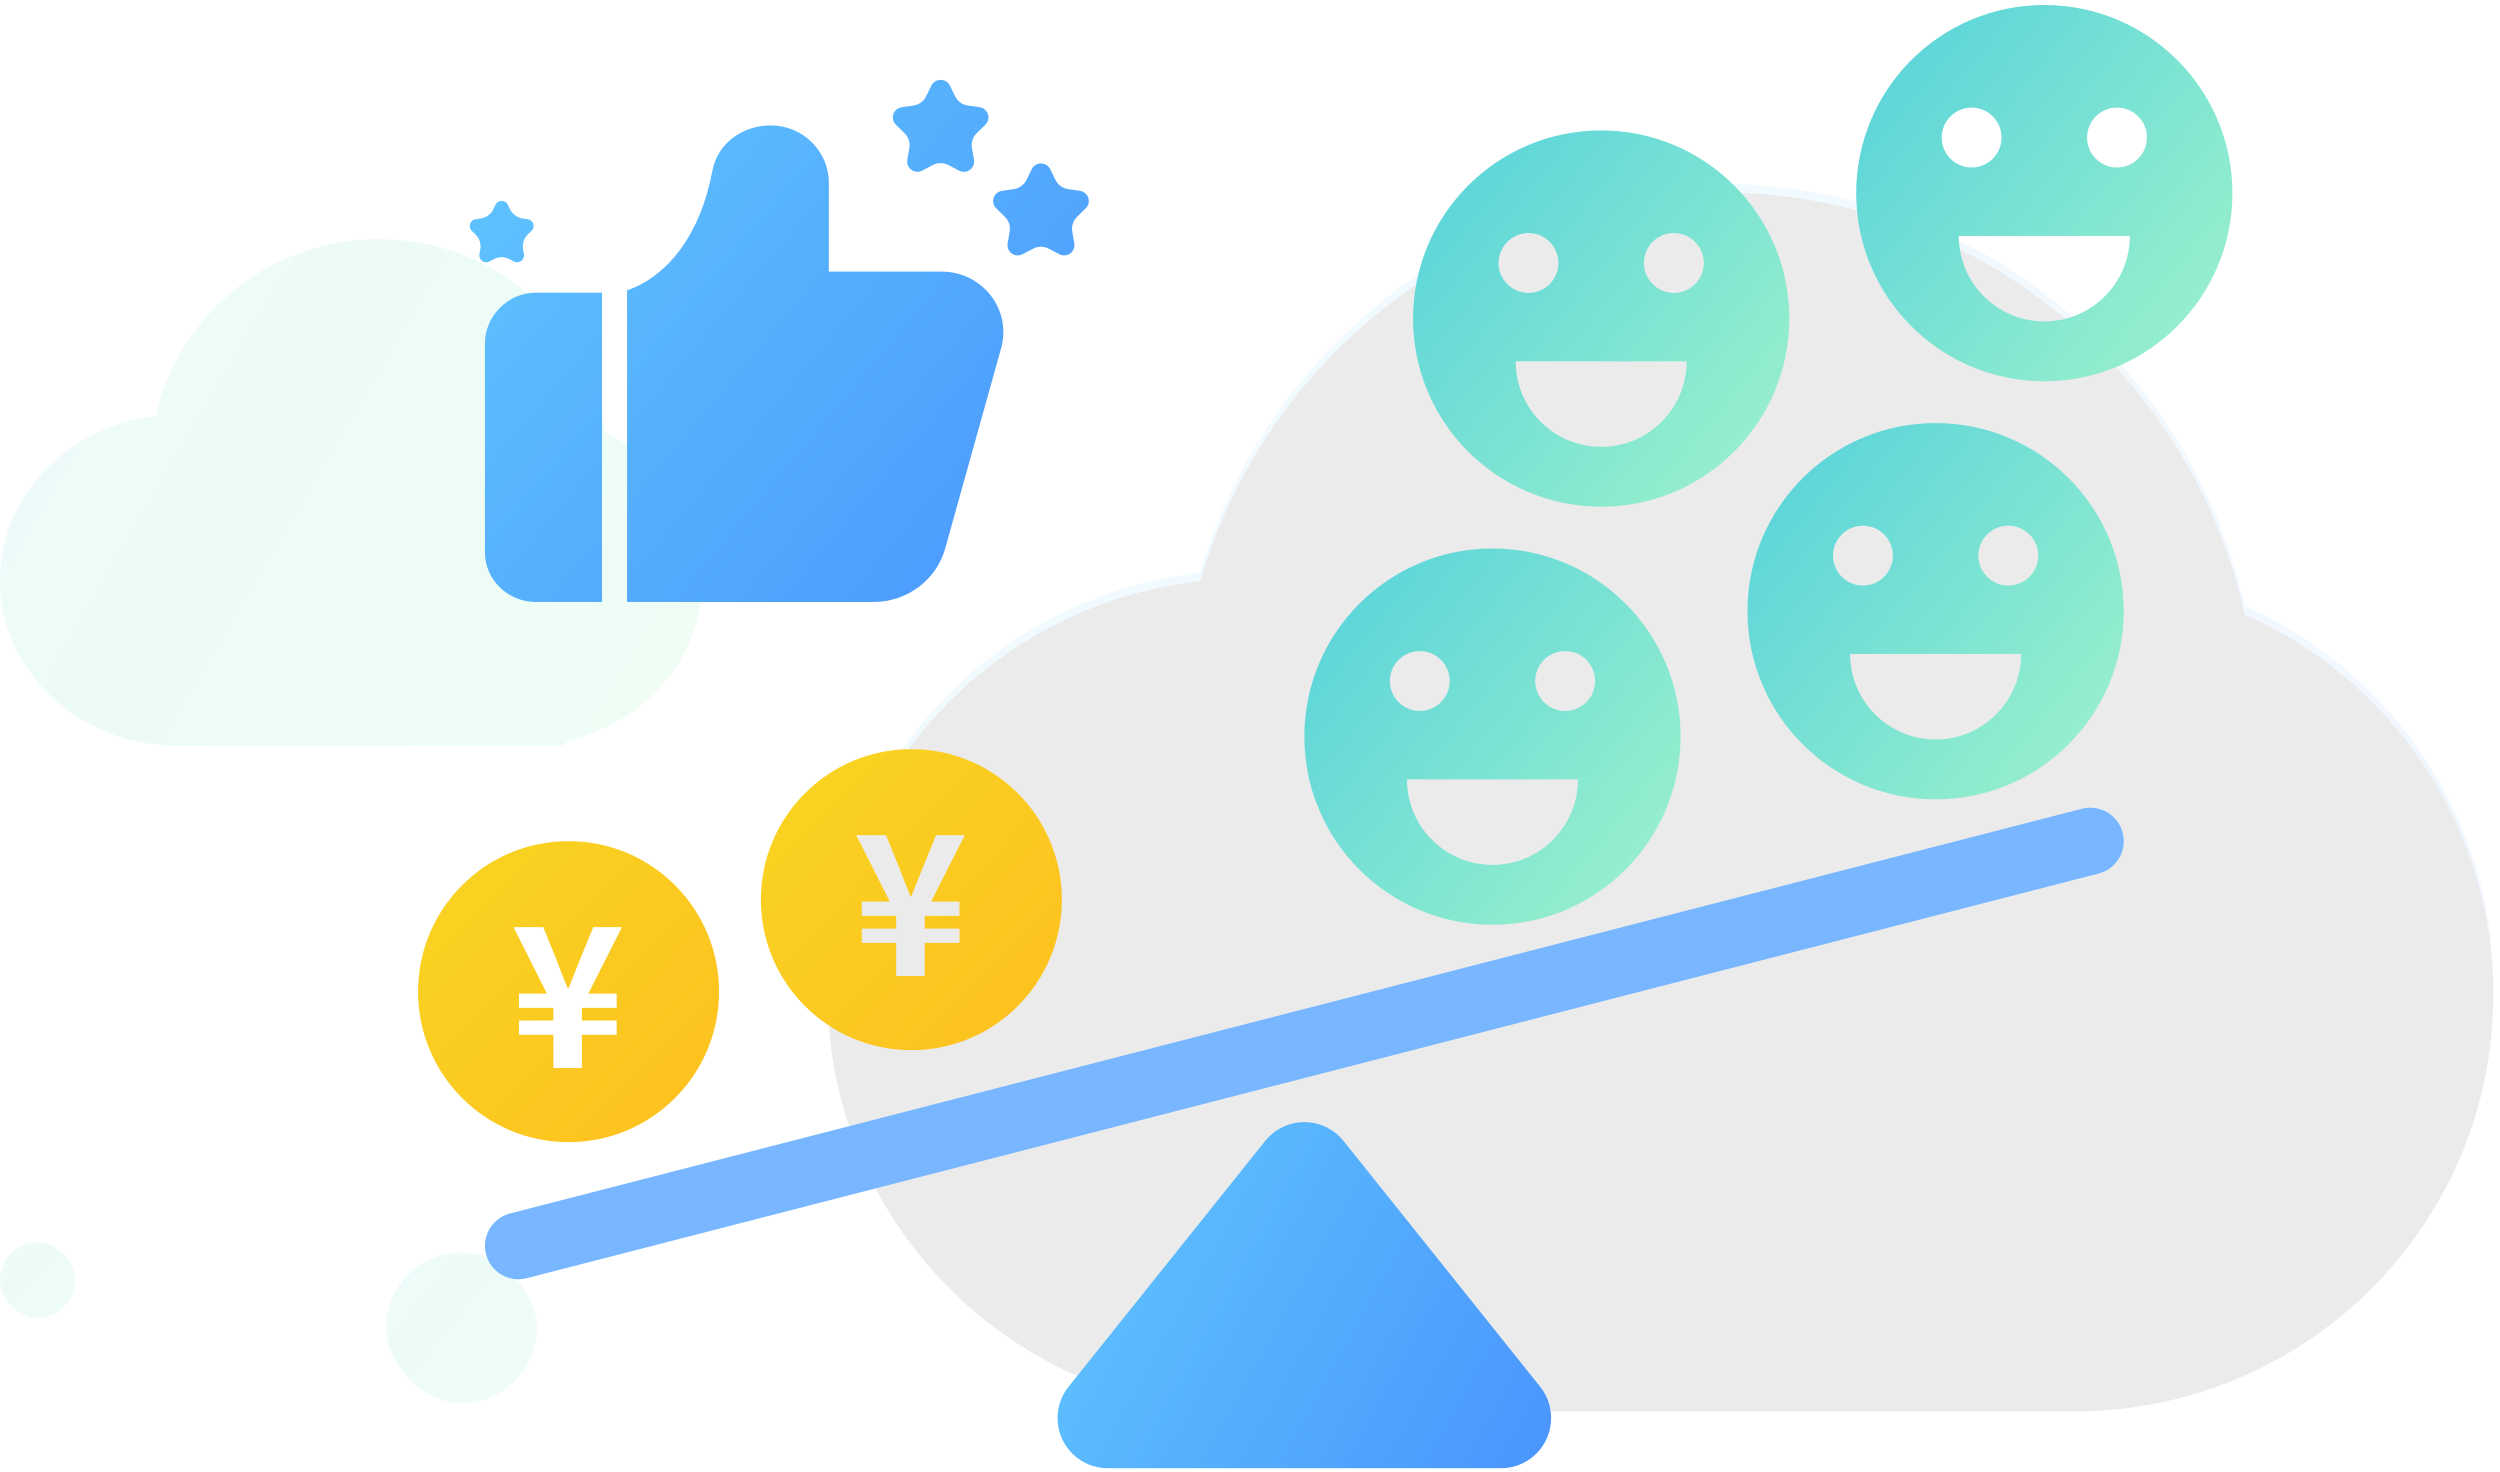 <?xml version="1.0" encoding="UTF-8"?>
<svg width="299px" height="176px" viewBox="0 0 299 176" version="1.1" xmlns="http://www.w3.org/2000/svg" xmlns:xlink="http://www.w3.org/1999/xlink">
    <!-- Generator: Sketch 62 (91390) - https://sketch.com -->
    <title>配图1</title>
    <desc>Created with Sketch.</desc>
    <defs>
        <linearGradient x1="-25.706%" y1="16.416%" x2="137.025%" y2="85.272%" id="linearGradient-1">
            <stop stop-color="#44CAE0" offset="0%"></stop>
            <stop stop-color="#68FF87" offset="100%"></stop>
        </linearGradient>
        <linearGradient x1="11.14%" y1="32.871%" x2="116.102%" y2="90.075%" id="linearGradient-2">
            <stop stop-color="#4DCCFF" offset="0%"></stop>
            <stop stop-color="#4489FF" offset="100%"></stop>
        </linearGradient>
        <path d="M205.5,22 C236.311,22 262.077,43.604 268.474,72.49 C285.989,80.249 298.2,97.707 298.2,118 C298.2,145.504 275.769,167.8 248.1,167.8 C247.665,167.8 247.231,167.794 246.798,167.784 C246.734,167.794 246.668,167.8 246.6,167.8 L149.218,167.799 L149.1,167.8 C149.061,167.8 149.021,167.8 148.982,167.8 L145.8,167.8 C145.59,167.8 145.393,167.746 145.221,167.651 C119.364,165.685 99,144.206 99,118 C99,92.363 118.49,71.25 143.545,68.503 C151.335,41.638 176.124,22 205.5,22 Z" id="path-3"></path>
        <filter x="-30.4%" y="-41.5%" width="160.7%" height="183.0%" filterUnits="objectBoundingBox" id="filter-4">
            <feGaussianBlur stdDeviation="60" in="SourceAlpha" result="shadowBlurInner1"></feGaussianBlur>
            <feOffset dx="0" dy="1" in="shadowBlurInner1" result="shadowOffsetInner1"></feOffset>
            <feComposite in="shadowOffsetInner1" in2="SourceAlpha" operator="arithmetic" k2="-1" k3="1" result="shadowInnerInner1"></feComposite>
            <feColorMatrix values="0 0 0 0 1   0 0 0 0 1   0 0 0 0 1  0 0 0 0.5 0" type="matrix" in="shadowInnerInner1"></feColorMatrix>
        </filter>
        <linearGradient x1="-25.706%" y1="-14.527%" x2="137.025%" y2="117.772%" id="linearGradient-5">
            <stop stop-color="#44CAE0" offset="0%"></stop>
            <stop stop-color="#68FF87" offset="100%"></stop>
        </linearGradient>
        <linearGradient x1="-10.472%" y1="-11.784%" x2="119.974%" y2="115.096%" id="linearGradient-6">
            <stop stop-color="#F7D822" offset="0%"></stop>
            <stop stop-color="#FFBB1E" offset="100%"></stop>
        </linearGradient>
        <linearGradient x1="-50.757%" y1="11.017%" x2="134.473%" y2="83.528%" id="linearGradient-7">
            <stop stop-color="#68DAFF" offset="0%"></stop>
            <stop stop-color="#4589FC" offset="100%"></stop>
        </linearGradient>
        <linearGradient x1="-25.706%" y1="-14.527%" x2="137.025%" y2="117.772%" id="linearGradient-8">
            <stop stop-color="#44CAE0" offset="0%"></stop>
            <stop stop-color="#B6FDC5" offset="100%"></stop>
        </linearGradient>
        <linearGradient x1="-50.757%" y1="-21.013%" x2="134.473%" y2="111.077%" id="linearGradient-9">
            <stop stop-color="#68DAFF" offset="0%"></stop>
            <stop stop-color="#4589FC" offset="100%"></stop>
        </linearGradient>
    </defs>
    <g id="页面-1" stroke="none" stroke-width="1" fill="none" fill-rule="evenodd">
        <g id="重构-安装成功" transform="translate(-410, -2415)">
            <g id="编组-24" transform="translate(0, 2148)">
                <g id="配图1" transform="translate(410, 267)">
                    <g id="编组-21">
                        <path d="M45.3,28.6 C59.049,28.6 70.424,38.652 72.322,51.73 C79.251,54.997 84,61.683 84,69.4 C84,78.707 77.092,86.514 67.783,88.633 C67.714,88.957 67.425,89.2 67.08,89.2 L19.92,89.2 C19.817,89.2 19.72,89.179 19.631,89.14 C8.648,88.349 0,79.813 0,69.4 C0,59.301 8.133,50.968 18.643,49.753 C21.343,37.653 32.252,28.6 45.3,28.6 Z" id="形状结合备份-7" fill="url(#linearGradient-1)" opacity="0.1"></path>
                        <g id="形状结合" opacity="0.08">
                            <use fill="url(#linearGradient-2)" fill-rule="evenodd" xlink:href="#path-3"></use>
                            <use fill="black" fill-opacity="1" filter="url(#filter-4)" xlink:href="#path-3"></use>
                        </g>
                        <rect id="矩形" fill="url(#linearGradient-5)" opacity="0.1" x="46.2" y="149.8" width="18" height="18" rx="9"></rect>
                        <rect id="矩形备份-10" fill="url(#linearGradient-5)" opacity="0.1" x="0" y="148.6" width="9" height="9" rx="4.5"></rect>
                        <g id="钱" transform="translate(91, 89.6)" fill="url(#linearGradient-6)" fill-rule="nonzero">
                            <path d="M18,0 C8.059,0 0,8.059 0,18 C0,27.941 8.059,36 18,36 C27.941,36 36,27.941 36,18 C36,8.059 27.941,0 18,0 Z M23.753,18.234 L23.753,19.94 L19.594,19.94 L19.594,21.459 L23.753,21.459 L23.753,23.164 L19.594,23.164 L19.594,27.137 L16.183,27.137 L16.183,23.164 L12.07,23.164 L12.07,21.459 L16.183,21.459 L16.183,19.94 L12.07,19.94 L12.07,18.234 L15.412,18.234 L11.419,10.289 L14.97,10.289 L16.513,14.075 C16.954,15.244 17.398,16.412 17.887,17.58 L18.005,17.58 C18.472,16.388 18.939,15.22 19.406,14.075 L20.949,10.289 L24.384,10.289 L20.363,18.234 L23.753,18.234 Z" id="形状"></path>
                        </g>
                        <g id="钱备份" transform="translate(50, 100.6)" fill="url(#linearGradient-6)" fill-rule="nonzero">
                            <path d="M18,0 C8.059,0 0,8.059 0,18 C0,27.941 8.059,36 18,36 C27.941,36 36,27.941 36,18 C36,8.059 27.941,0 18,0 Z M23.753,18.234 L23.753,19.94 L19.594,19.94 L19.594,21.459 L23.753,21.459 L23.753,23.164 L19.594,23.164 L19.594,27.137 L16.183,27.137 L16.183,23.164 L12.07,23.164 L12.07,21.459 L16.183,21.459 L16.183,19.94 L12.07,19.94 L12.07,18.234 L15.412,18.234 L11.419,10.289 L14.97,10.289 L16.513,14.075 C16.954,15.244 17.398,16.412 17.887,17.58 L18.005,17.58 C18.472,16.388 18.939,15.22 19.406,14.075 L20.949,10.289 L24.384,10.289 L20.363,18.234 L23.753,18.234 Z" id="形状"></path>
                        </g>
                        <path d="M160.685,136.457 L184.201,165.852 C186.272,168.439 185.852,172.215 183.264,174.285 C182.201,175.136 180.879,175.6 179.516,175.6 L132.484,175.6 C129.17,175.6 126.484,172.914 126.484,169.6 C126.484,168.238 126.947,166.916 127.799,165.852 L151.315,136.457 C153.385,133.869 157.161,133.449 159.748,135.519 C160.094,135.796 160.408,136.111 160.685,136.457 Z" id="三角形" fill="url(#linearGradient-7)" fill-rule="nonzero"></path>
                        <path d="M249.003,96.727 C251.142,96.177 253.323,97.464 253.874,99.604 C254.407,101.676 253.215,103.788 251.195,104.418 L250.997,104.475 L62.997,152.875 C60.858,153.425 58.677,152.138 58.126,149.998 C57.593,147.926 58.785,145.814 60.805,145.184 L61.003,145.127 L249.003,96.727 Z" id="路径-22" fill="#78B7FF" fill-rule="nonzero"></path>
                        <g id="表情备份-3" transform="translate(209, 50.6)" fill="url(#linearGradient-8)" fill-rule="nonzero">
                            <path d="M22.5,45 C10.074,45 0,34.926 0,22.5 C0,10.074 10.074,0 22.5,0 C34.926,0 45,10.074 45,22.5 C45,34.926 34.926,45 22.5,45 Z M13.807,19.432 C15.784,19.432 17.386,17.829 17.386,15.852 C17.386,13.875 15.784,12.273 13.807,12.273 C11.83,12.273 10.227,13.875 10.227,15.852 C10.227,17.829 11.83,19.432 13.807,19.432 Z M31.193,19.432 C33.17,19.432 34.773,17.829 34.773,15.852 C34.773,13.875 33.17,12.273 31.193,12.273 C29.216,12.273 27.614,13.875 27.614,15.852 C27.614,17.829 29.216,19.432 31.193,19.432 Z M12.273,27.614 C12.273,33.262 16.852,37.841 22.5,37.841 C28.148,37.841 32.727,33.262 32.727,27.614 L12.273,27.614 Z" id="形状"></path>
                        </g>
                        <g id="表情备份-4" transform="translate(222, 0.6)" fill="url(#linearGradient-8)" fill-rule="nonzero">
                            <path d="M22.5,45 C10.074,45 0,34.926 0,22.5 C0,10.074 10.074,0 22.5,0 C34.926,0 45,10.074 45,22.5 C45,34.926 34.926,45 22.5,45 Z M13.807,19.432 C15.784,19.432 17.386,17.829 17.386,15.852 C17.386,13.875 15.784,12.273 13.807,12.273 C11.83,12.273 10.227,13.875 10.227,15.852 C10.227,17.829 11.83,19.432 13.807,19.432 Z M31.193,19.432 C33.17,19.432 34.773,17.829 34.773,15.852 C34.773,13.875 33.17,12.273 31.193,12.273 C29.216,12.273 27.614,13.875 27.614,15.852 C27.614,17.829 29.216,19.432 31.193,19.432 Z M12.273,27.614 C12.273,33.262 16.852,37.841 22.5,37.841 C28.148,37.841 32.727,33.262 32.727,27.614 L12.273,27.614 Z" id="形状"></path>
                        </g>
                        <g id="表情备份-2" transform="translate(156, 65.6)" fill="url(#linearGradient-8)" fill-rule="nonzero">
                            <path d="M22.5,45 C10.074,45 0,34.926 0,22.5 C0,10.074 10.074,0 22.5,0 C34.926,0 45,10.074 45,22.5 C45,34.926 34.926,45 22.5,45 Z M13.807,19.432 C15.784,19.432 17.386,17.829 17.386,15.852 C17.386,13.875 15.784,12.273 13.807,12.273 C11.83,12.273 10.227,13.875 10.227,15.852 C10.227,17.829 11.83,19.432 13.807,19.432 Z M31.193,19.432 C33.17,19.432 34.773,17.829 34.773,15.852 C34.773,13.875 33.17,12.273 31.193,12.273 C29.216,12.273 27.614,13.875 27.614,15.852 C27.614,17.829 29.216,19.432 31.193,19.432 Z M12.273,27.614 C12.273,33.262 16.852,37.841 22.5,37.841 C28.148,37.841 32.727,33.262 32.727,27.614 L12.273,27.614 Z" id="形状"></path>
                        </g>
                        <g id="表情备份-5" transform="translate(169, 15.6)" fill="url(#linearGradient-8)" fill-rule="nonzero">
                            <path d="M22.5,45 C10.074,45 0,34.926 0,22.5 C0,10.074 10.074,0 22.5,0 C34.926,0 45,10.074 45,22.5 C45,34.926 34.926,45 22.5,45 Z M13.807,19.432 C15.784,19.432 17.386,17.829 17.386,15.852 C17.386,13.875 15.784,12.273 13.807,12.273 C11.83,12.273 10.227,13.875 10.227,15.852 C10.227,17.829 11.83,19.432 13.807,19.432 Z M31.193,19.432 C33.17,19.432 34.773,17.829 34.773,15.852 C34.773,13.875 33.17,12.273 31.193,12.273 C29.216,12.273 27.614,13.875 27.614,15.852 C27.614,17.829 29.216,19.432 31.193,19.432 Z M12.273,27.614 C12.273,33.262 16.852,37.841 22.5,37.841 C28.148,37.841 32.727,33.262 32.727,27.614 L12.273,27.614 Z" id="形状"></path>
                        </g>
                        <path d="M92.169,15 C96.019,15 99.131,18.076 99.131,21.877 L99.131,32.484 L112.61,32.484 C117.498,32.484 121.048,37.024 119.719,41.705 L113.056,65.56 C112.018,69.367 108.468,72 104.464,72 L75,72 L75,34.73 C79.946,32.991 83.789,27.972 85.206,20.413 C85.798,17.196 88.757,15 92.169,15 Z M72,35 L72,72 L64.098,72 C60.744,72 58,69.337 58,66.077 L58,41.066 C58,37.812 60.744,35 64.098,35 L72,35 Z M60.363,24.117 C60.524,24.196 60.655,24.327 60.735,24.489 L61.004,25.035 C61.295,25.625 61.859,26.034 62.51,26.129 L63.112,26.216 C63.56,26.281 63.87,26.697 63.805,27.145 C63.779,27.323 63.695,27.488 63.566,27.614 L63.131,28.039 C62.659,28.498 62.444,29.16 62.555,29.809 L62.658,30.409 C62.735,30.855 62.435,31.278 61.989,31.355 C61.812,31.385 61.629,31.356 61.469,31.273 L60.931,30.989 C60.348,30.683 59.652,30.683 59.069,30.989 L58.531,31.273 C58.13,31.483 57.635,31.329 57.424,30.929 C57.34,30.769 57.311,30.586 57.342,30.409 L57.445,29.809 C57.556,29.16 57.341,28.498 56.869,28.039 L56.434,27.614 C56.11,27.298 56.103,26.779 56.419,26.455 C56.545,26.326 56.709,26.242 56.888,26.216 L57.49,26.129 C58.141,26.034 58.705,25.625 58.996,25.035 L59.265,24.489 C59.466,24.083 59.957,23.916 60.363,24.117 Z M125.044,19.675 C125.286,19.795 125.482,19.991 125.602,20.233 L126.239,21.523 C126.53,22.114 127.093,22.523 127.745,22.617 L129.169,22.824 C129.84,22.922 130.306,23.546 130.208,24.217 C130.169,24.485 130.043,24.732 129.85,24.921 L128.819,25.925 C128.348,26.384 128.133,27.046 128.244,27.695 L128.487,29.113 C128.602,29.782 128.153,30.418 127.484,30.532 C127.217,30.578 126.943,30.535 126.704,30.409 L125.431,29.739 C124.848,29.433 124.152,29.433 123.569,29.739 L122.296,30.409 C121.695,30.725 120.952,30.494 120.636,29.893 C120.51,29.654 120.467,29.38 120.513,29.113 L120.756,27.695 C120.867,27.046 120.652,26.384 120.181,25.925 L119.15,24.921 C118.664,24.447 118.654,23.669 119.128,23.183 C119.317,22.989 119.564,22.863 119.831,22.824 L121.255,22.617 C121.907,22.523 122.47,22.114 122.761,21.523 L123.398,20.233 C123.698,19.624 124.435,19.375 125.044,19.675 Z M113.044,9.675 C113.286,9.795 113.482,9.991 113.602,10.233 L114.239,11.523 C114.53,12.114 115.093,12.523 115.745,12.617 L117.169,12.824 C117.84,12.922 118.306,13.546 118.208,14.217 C118.169,14.485 118.043,14.732 117.85,14.921 L116.819,15.925 C116.348,16.384 116.133,17.046 116.244,17.695 L116.487,19.113 C116.602,19.782 116.153,20.418 115.484,20.532 C115.217,20.578 114.943,20.535 114.704,20.409 L113.431,19.739 C112.848,19.433 112.152,19.433 111.569,19.739 L110.296,20.409 C109.695,20.725 108.952,20.494 108.636,19.893 C108.51,19.654 108.467,19.38 108.513,19.113 L108.756,17.695 C108.867,17.046 108.652,16.384 108.181,15.925 L107.15,14.921 C106.664,14.447 106.654,13.669 107.128,13.183 C107.317,12.989 107.564,12.863 107.831,12.824 L109.255,12.617 C109.907,12.523 110.47,12.114 110.761,11.523 L111.398,10.233 C111.698,9.624 112.435,9.375 113.044,9.675 Z" id="形状结合" fill="url(#linearGradient-9)" fill-rule="nonzero"></path>
                    </g>
                </g>
            </g>
        </g>
    </g>
</svg>